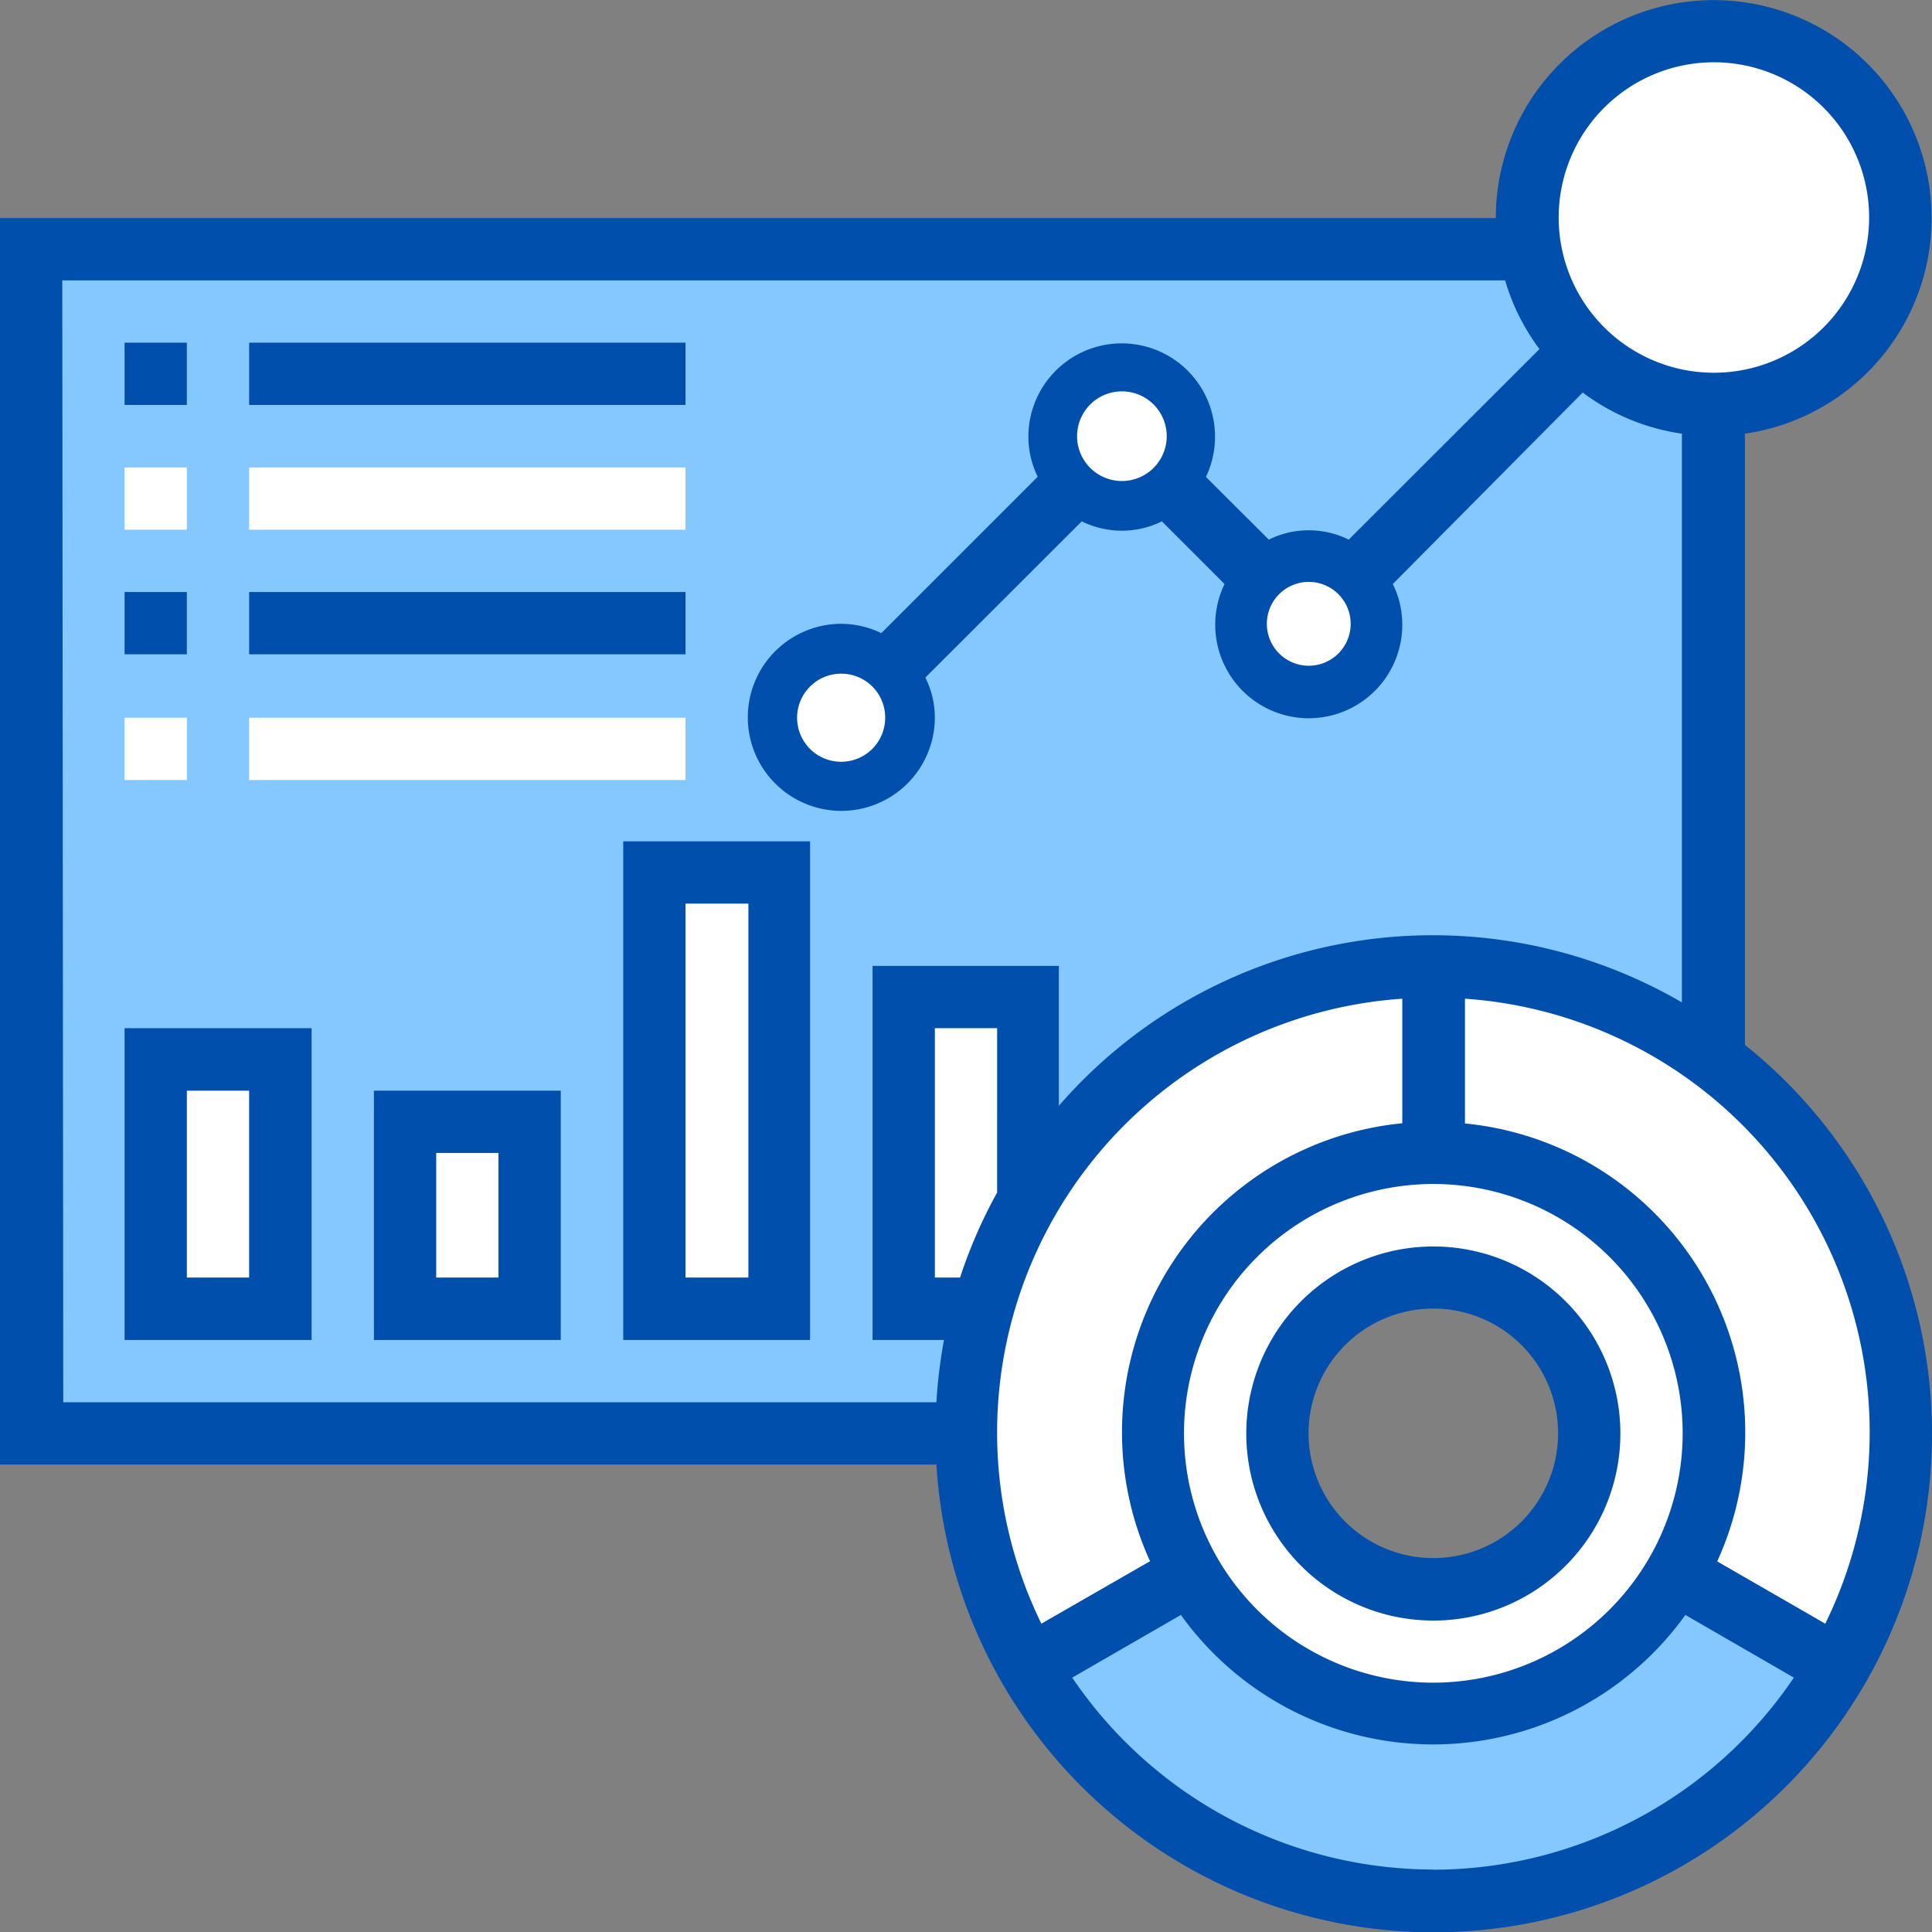 <svg xmlns="http://www.w3.org/2000/svg" viewBox="0 0 99.57 99.57"><rect x="0" y="0" width="99.57" height="99.57" fill="#808080" stroke="none"/><title>monitoring_dashboard</title><path d="M2,13.85v61H66.27a8,8,0,0,1,16.06,0h6.43v-61Z" transform="translate(-0.43 -1.01)" style="fill:#85c8ff"/><path d="M8.46,55.61h6.42V68.46H8.46Z" transform="translate(-0.43 -1.01)" style="fill:#fff"/><path d="M21.3,58.82h6.43v9.64H21.3Z" transform="translate(-0.43 -1.01)" style="fill:#fff"/><path d="M34.15,46h6.43V68.46H34.15Z" transform="translate(-0.43 -1.01)" style="fill:#fff"/><path d="M53.43,52.4V62.87a24.23,24.23,0,0,0-2.35,5.59H47V52.4Z" transform="translate(-0.43 -1.01)" style="fill:#fff"/><path d="M74.3,60.43A14.46,14.46,0,1,0,86.81,82.11a14.27,14.27,0,0,0,2-7.23A14.45,14.45,0,0,0,74.3,60.43Zm0,22.48a8,8,0,1,1,8-8A8,8,0,0,1,74.3,82.91Z" transform="translate(-0.43 -1.01)" style="fill:#fff"/><path d="M86.81,82.11l8.36,4.82a24.1,24.1,0,0,1-41.73,0l8.35-4.82a14.44,14.44,0,0,0,25,0Z" transform="translate(-0.43 -1.01)" style="fill:#85c8ff"/><path d="M98.39,74.88a24,24,0,0,1-3.22,12.05l-8.36-4.82a14.27,14.27,0,0,0,2-7.23A14.45,14.45,0,0,0,74.3,60.43V50.79A24.09,24.09,0,0,1,98.39,74.88Z" transform="translate(-0.43 -1.01)" style="fill:#fff"/><path d="M74.3,50.79v9.64A14.45,14.45,0,0,0,61.79,82.11l-8.35,4.82a24,24,0,0,1-3.23-12.05,23.89,23.89,0,0,1,3.22-12A24,24,0,0,1,74.3,50.79Z" transform="translate(-0.43 -1.01)" style="fill:#fff"/><path d="M46.05,35.68A3.12,3.12,0,0,1,47,38a3.21,3.21,0,1,1-3.21-3.22A3.14,3.14,0,0,1,46.05,35.68Z" transform="translate(-0.43 -1.01)" style="fill:#fff"/><path d="M60.51,25.76A3.22,3.22,0,0,1,55,23.49a3.22,3.22,0,0,1,6.43,0A3.18,3.18,0,0,1,60.51,25.76Z" transform="translate(-0.43 -1.01)" style="fill:#fff"/><path d="M70.14,30.86a3.12,3.12,0,0,1,1,2.27,3.21,3.21,0,0,1-6.42,0,3.2,3.2,0,0,1,5.47-2.27Z" transform="translate(-0.43 -1.01)" style="fill:#fff"/><path d="M88.76,2.61a9.64,9.64,0,0,1,0,19.27,9.61,9.61,0,0,1-9.49-8,8.43,8.43,0,0,1-.15-1.6,9.65,9.65,0,0,1,9.64-9.64Z" transform="translate(-0.43 -1.01)" style="fill:#fff"/><path d="M90.36,54.86V23.36A11.23,11.23,0,1,0,77.52,12.25H.43V76.49H48.69A25.68,25.68,0,1,0,90.36,54.86ZM88.76,4.22a8,8,0,1,1-8,8A8,8,0,0,1,88.76,4.22ZM3.64,15.46H78A11.08,11.08,0,0,0,79.77,19l-9.83,9.82a4.66,4.66,0,0,0-4.12,0l-3.24-3.23a4.81,4.81,0,1,0-9.15-2.07,4.73,4.73,0,0,0,.48,2.06l-8.06,8.06a4.76,4.76,0,0,0-2.06-.48A4.82,4.82,0,1,0,48.61,38a4.64,4.64,0,0,0-.49-2.07l8.06-8.05a4.68,4.68,0,0,0,4.13,0l3.23,3.23a4.82,4.82,0,1,0,9.16,2.07,4.67,4.67,0,0,0-.49-2.07L82,21.24a11.13,11.13,0,0,0,5.11,2.12V52.67A25.53,25.53,0,0,0,55,58V50.79H45.4V70.07h3.68a25.83,25.83,0,0,0-.39,3.21h-45ZM67.88,31a2.16,2.16,0,1,1-2.16,2.16A2.16,2.16,0,0,1,67.88,31ZM55.94,23.49a2.31,2.31,0,1,1,2.3,2.31A2.31,2.31,0,0,1,55.94,23.49ZM46.05,38a2.27,2.27,0,1,1-2.26-2.27A2.26,2.26,0,0,1,46.05,38ZM74.3,87.73A12.85,12.85,0,1,1,87.15,74.88,12.86,12.86,0,0,1,74.3,87.73ZM51.82,62.47a25.14,25.14,0,0,0-1.91,4.38h-1.3V54h3.21Zm20.88-10v6.43a16,16,0,0,0-13,22.57L54.1,84.69A22.41,22.41,0,0,1,72.7,52.48Zm1.6,44.89a22.49,22.49,0,0,1-18.61-9.89l5.6-3.23a16,16,0,0,0,26,0l5.59,3.23A22.47,22.47,0,0,1,74.3,97.37ZM94.5,84.69l-5.57-3.21a16,16,0,0,0-13-22.57V52.48A22.4,22.4,0,0,1,94.5,84.69Z" transform="translate(-0.43 -1.01)" style="fill:#004fac"/><path d="M74.3,65.25a9.64,9.64,0,1,0,9.64,9.63A9.64,9.64,0,0,0,74.3,65.25Zm0,16.06a6.43,6.43,0,1,1,6.43-6.43A6.43,6.43,0,0,1,74.3,81.31Z" transform="translate(-0.43 -1.01)" style="fill:#004fac"/><path d="M6.85,18.67h3.21v3.21H6.85Z" transform="translate(-0.43 -1.01)" style="fill:#004fac"/><path d="M13.27,18.67H35.76v3.21H13.27Z" transform="translate(-0.43 -1.01)" style="fill:#004fac"/><path d="M6.85,25.1h3.21v3.21H6.85Z" transform="translate(-0.43 -1.01)" style="fill:#fff"/><path d="M13.27,25.1H35.76v3.21H13.27Z" transform="translate(-0.43 -1.01)" style="fill:#fff"/><path d="M6.85,31.52h3.21v3.21H6.85Z" transform="translate(-0.43 -1.01)" style="fill:#004fac"/><path d="M13.27,31.52H35.76v3.21H13.27Z" transform="translate(-0.43 -1.01)" style="fill:#004fac"/><path d="M6.85,38h3.21v3.21H6.85Z" transform="translate(-0.43 -1.01)" style="fill:#fff"/><path d="M13.27,38H35.76v3.21H13.27Z" transform="translate(-0.43 -1.01)" style="fill:#fff"/><path d="M6.85,70.07h9.64V54H6.85Zm3.21-12.85h3.21v9.63H10.06Z" transform="translate(-0.43 -1.01)" style="fill:#004fac"/><path d="M19.7,70.07h9.63V57.22H19.7Zm3.21-9.64h3.21v6.42H22.91Z" transform="translate(-0.43 -1.01)" style="fill:#004fac"/><path d="M32.55,70.07h9.63V44.37H32.55Zm3.21-22.49H39V66.85H35.76Z" transform="translate(-0.43 -1.01)" style="fill:#004fac"/></svg>